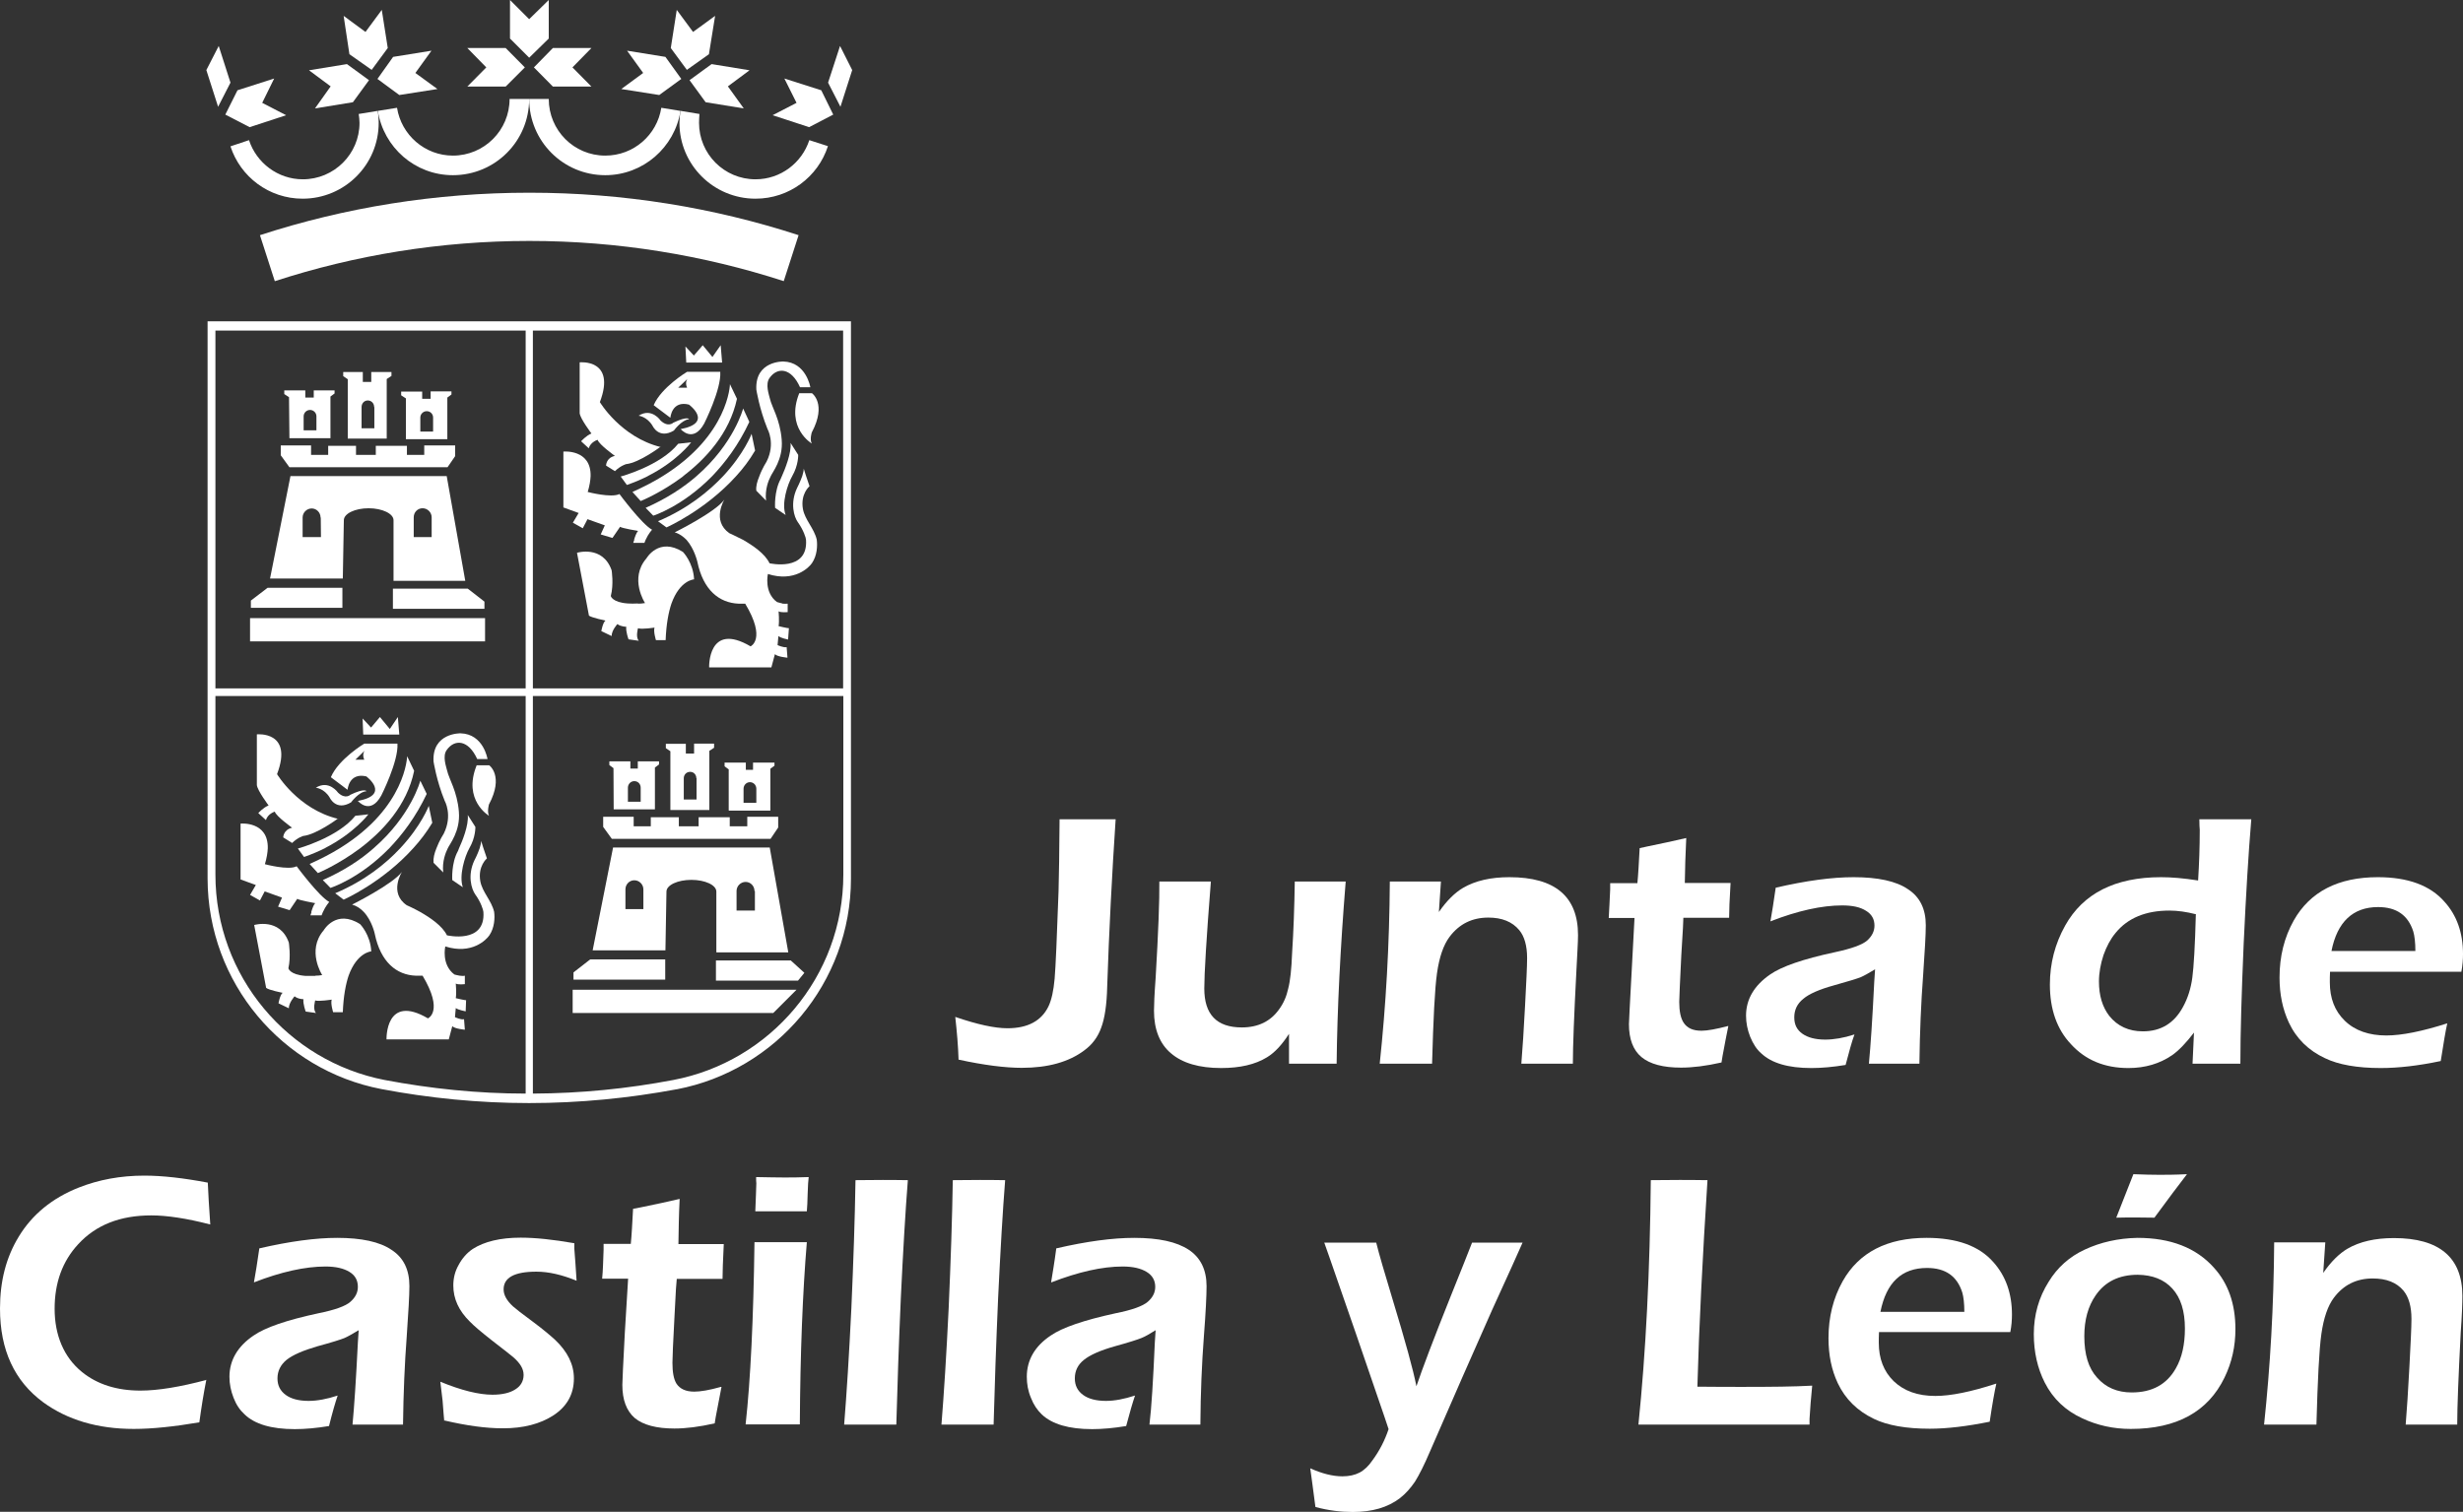 <svg xmlns="http://www.w3.org/2000/svg" id="Capa_2" width="119.48" height="73.35" viewBox="0 0 119.48 73.35"><rect x="0" y="0" width="119.48" height="73.35" fill="#333333" stroke="none"/><defs><style>.cls-1{fill-rule:evenodd;}.cls-1,.cls-2{fill:#fff;}</style></defs><g id="Capa_1-2"><path class="cls-2" d="M10.01,66.94c-.13.65-.24,1.34-.34,2.07-1.23.21-2.3.32-3.18.32-1.76,0-3.22-.44-4.39-1.29-1.4-1.03-2.1-2.54-2.1-4.55,0-1.34.3-2.49.91-3.49.65-1.07,1.62-1.87,2.91-2.38.96-.38,2.02-.58,3.18-.58.89,0,1.92.12,3.08.34.02.49.06,1.17.12,2.03-1.16-.3-2.11-.44-2.86-.44-1.51,0-2.68.46-3.54,1.39-.77.83-1.15,1.87-1.15,3.14s.44,2.35,1.33,3.07c.74.6,1.69.9,2.83.9.86,0,1.94-.18,3.21-.52"></path><path class="cls-2" d="M12.32,62.21c.07-.38.16-.94.26-1.64,1.47-.34,2.73-.51,3.78-.51,1.17,0,2.06.19,2.63.58.59.38.87.97.87,1.76,0,.46-.05,1.28-.13,2.44-.1,1.32-.16,2.74-.18,4.28h-2.45c.08-.83.17-2.15.26-3.98l.04-.6c-.3.18-.53.31-.69.38-.17.07-.61.21-1.31.4-.69.2-1.2.42-1.5.66-.29.24-.44.54-.44.9,0,.34.13.6.4.8.26.19.63.29,1.11.29.42,0,.9-.09,1.41-.26-.12.35-.26.84-.42,1.48-.61.1-1.16.15-1.66.15-1.13,0-1.94-.24-2.43-.71-.23-.21-.41-.47-.54-.81-.13-.33-.2-.67-.2-1.02,0-.8.4-1.48,1.17-2,.56-.39,1.6-.75,3.14-1.08.8-.16,1.33-.35,1.56-.56.24-.21.36-.45.36-.72,0-.32-.13-.56-.41-.73s-.66-.26-1.16-.26c-.99,0-2.16.26-3.47.77"></path><path class="cls-2" d="M21.55,68.95c-.01-.17-.05-.5-.08-.99-.04-.31-.07-.61-.11-.92,1.02.42,1.87.63,2.53.63.48,0,.85-.09,1.11-.26.26-.16.4-.4.4-.7s-.17-.57-.5-.86c-.07-.06-.42-.34-1.07-.84-.48-.38-.83-.67-1.04-.89-.54-.53-.8-1.11-.8-1.75,0-.35.08-.69.26-1,.17-.32.4-.58.68-.77.56-.36,1.34-.55,2.33-.55.71,0,1.57.09,2.6.27v.26c.04.45.07.97.11,1.56-.71-.29-1.35-.44-1.95-.44-1.07,0-1.59.29-1.59.86,0,.28.16.55.45.82.11.1.44.36,1.01.78.47.35.81.64,1.04.85.6.57.91,1.19.91,1.87,0,.77-.34,1.36-.99,1.79-.65.42-1.46.63-2.45.63-.84,0-1.77-.13-2.84-.38"></path><path class="cls-2" d="M35,67.29c-.07.38-.17.87-.28,1.46l-.05.31c-.75.17-1.4.25-1.95.25-.87,0-1.52-.17-1.93-.51-.4-.35-.6-.88-.6-1.61,0-.16.04-1,.12-2.52.07-1.13.12-2.01.16-2.63h-1.26c.04-.4.05-.86.07-1.4v-.29h1.32c.04-.39.07-.96.11-1.7l.37-.07c.65-.13,1.28-.27,1.89-.41-.04.79-.05,1.52-.06,2.19h2.2c-.04.81-.06,1.37-.06,1.69h-2.22l-.04.49-.07,1.32c-.07,1.28-.1,2.04-.1,2.26,0,.46.06.8.2,1.02.17.25.45.38.86.38.29,0,.73-.07,1.29-.23"></path><path class="cls-2" d="M36.64,58.76c.02-.65.05-1.1.05-1.35-.01-.05-.01-.15-.01-.3.57.01,1.02.02,1.35.02s.74,0,1.2-.02c-.02.15-.04.42-.05.8-.01.38-.02.66-.04.86-.51,0-.92,0-1.21,0s-.71,0-1.29,0M36.17,69.11c.24-2.18.38-5.12.43-8.84.55,0,.97,0,1.26,0s.71,0,1.28,0c-.2,2.4-.32,5.34-.34,8.84h-2.63Z"></path><path class="cls-2" d="M40.95,69.12c.12-1.49.24-3.37.35-5.65.1-2.28.17-4.34.2-6.21.62,0,1.07-.01,1.32-.01.28,0,.68,0,1.22.01-.12,1.51-.23,3.42-.34,5.69-.1,2.28-.17,4.33-.22,6.17h-2.54"></path><path class="cls-2" d="M45.67,69.12c.12-1.49.24-3.37.35-5.65.1-2.28.17-4.34.2-6.21.62,0,1.07-.01,1.32-.01.28,0,.68,0,1.22.01-.12,1.51-.23,3.42-.34,5.69-.1,2.28-.17,4.33-.22,6.17h-2.54"></path><path class="cls-2" d="M50.99,62.21c.06-.38.16-.94.25-1.64,1.47-.34,2.73-.51,3.78-.51,1.19,0,2.06.19,2.65.58.57.38.86.97.86,1.76,0,.46-.04,1.28-.13,2.44-.1,1.32-.16,2.74-.17,4.28h-2.47c.1-.83.18-2.15.26-3.98l.04-.6c-.29.18-.51.31-.69.38-.17.07-.6.21-1.29.4-.71.2-1.2.42-1.5.66-.3.24-.44.54-.44.9,0,.34.13.6.4.8.26.19.63.29,1.11.29.42,0,.89-.09,1.41-.26-.12.35-.26.84-.43,1.48-.6.1-1.16.15-1.65.15-1.13,0-1.94-.24-2.44-.71-.22-.21-.4-.47-.53-.81-.14-.33-.2-.67-.2-1.02,0-.8.38-1.48,1.16-2,.56-.39,1.62-.75,3.14-1.08.81-.16,1.33-.35,1.57-.56.24-.21.36-.45.36-.72,0-.32-.14-.56-.42-.73-.28-.17-.66-.26-1.16-.26-.99,0-2.14.26-3.46.77"></path><path class="cls-2" d="M63.81,73.11c-.11-.83-.19-1.46-.25-1.87.57.26,1.1.39,1.56.39.32,0,.6-.06.83-.18.23-.12.44-.32.63-.6.34-.46.6-.97.78-1.51l-.18-.54c-1.01-2.95-1.9-5.55-2.69-7.8l-.25-.71c.63,0,1.08,0,1.31,0,.26,0,.66,0,1.21,0,.14.57.41,1.48.79,2.74.62,2.04,1.01,3.45,1.16,4.23.28-.83.83-2.29,1.66-4.36.51-1.27.86-2.14,1.04-2.61.55,0,.95,0,1.19,0,.22,0,.63,0,1.26,0-.19.43-.67,1.51-1.47,3.25-.93,2.09-1.94,4.39-3.02,6.88-.28.66-.53,1.15-.73,1.47-.22.32-.45.58-.73.8-.59.45-1.35.67-2.29.67-.57,0-1.17-.07-1.8-.24"></path><path class="cls-2" d="M79.48,69.12c.36-3.52.56-7.47.6-11.86.63,0,1.1-.01,1.39-.01s.75,0,1.36.01c-.24,3.75-.41,7.1-.49,10.02.9.01,1.63.01,2.19.01,1.39,0,2.5-.01,3.38-.06-.06.58-.1,1.12-.13,1.62v.27h-8.3"></path><path class="cls-2" d="M91.22,63.65h4.07c0-.42-.04-.73-.1-.94-.25-.79-.81-1.19-1.71-1.19-1.23,0-1.98.71-2.26,2.13M96.84,67.14c-.08.35-.19.96-.32,1.84-1.09.22-2.06.34-2.91.34-1.14,0-2.05-.16-2.71-.48-.79-.38-1.38-.95-1.75-1.73-.3-.64-.45-1.36-.45-2.18,0-1.03.23-1.95.69-2.77.79-1.4,2.16-2.1,4.07-2.1,1.47,0,2.55.39,3.24,1.18.6.67.9,1.52.9,2.54,0,.26-.02.55-.08.85h-6.37c-.01.2-.01.37-.01.52,0,.77.24,1.39.72,1.86.5.48,1.17.72,2.02.72.75,0,1.74-.2,2.96-.6Z"></path><path class="cls-2" d="M102.66,59.08c.54-1.36.81-2.07.83-2.11.5.02.92.03,1.26.03.31,0,.75,0,1.34-.03-.38.49-.91,1.2-1.58,2.11-.34,0-.63-.01-.91-.01s-.59,0-.93.01M103.71,61.85c-.91,0-1.59.33-2.05,1-.37.53-.55,1.2-.55,1.98,0,.89.2,1.55.62,2.01.42.48.98.72,1.68.72.99,0,1.7-.39,2.14-1.17.3-.52.44-1.17.44-1.93,0-.85-.2-1.49-.61-1.94-.4-.44-.96-.66-1.68-.67ZM103.69,60.06c1.6,0,2.85.48,3.71,1.45.69.76,1.04,1.75,1.04,2.98,0,.83-.17,1.61-.53,2.35-.8,1.65-2.31,2.49-4.55,2.49-.83,0-1.62-.17-2.36-.52-.8-.37-1.41-.94-1.81-1.73-.35-.69-.53-1.48-.53-2.35,0-.93.24-1.78.72-2.54.42-.69,1.01-1.22,1.75-1.56.77-.36,1.62-.55,2.55-.57Z"></path><path class="cls-2" d="M109.83,69.12c.3-2.82.47-5.76.49-8.84.53,0,.96,0,1.31,0,.37,0,.77,0,1.17,0l-.1,1.48c.38-.55.78-.94,1.17-1.17.6-.35,1.35-.52,2.26-.52,2.2,0,3.32.94,3.32,2.81,0,.35-.02.94-.08,1.76-.11,2.12-.17,3.61-.17,4.48h-2.5c.06-.73.12-1.66.18-2.8.06-1.14.1-1.92.1-2.33,0-.6-.13-1.05-.38-1.36-.34-.41-.84-.6-1.5-.6-.79,0-1.41.31-1.88.93-.3.4-.5.99-.61,1.76-.11.77-.18,2.24-.24,4.4h-2.54"></path><path class="cls-2" d="M46.5,51.42c-.02-.67-.08-1.36-.16-2.08,1.08.37,1.92.55,2.53.55.99,0,1.66-.36,2-1.08.14-.3.24-.75.29-1.32.05-.58.11-1.98.19-4.24.02-.74.04-1.9.05-3.5.71,0,1.15,0,1.34,0,.2,0,.67,0,1.38,0-.18,2.71-.32,5.42-.41,8.12-.02.88-.12,1.54-.29,1.99-.16.45-.43.82-.83,1.11-.75.56-1.76.84-3.02.84-.81,0-1.84-.13-3.08-.4"></path><path class="cls-2" d="M64.85,51.61h-2.32v-1.45c-.34.53-.69.91-1.07,1.14-.57.35-1.31.52-2.22.52-1.07,0-1.88-.24-2.43-.71-.55-.46-.83-1.16-.83-2.07,0-.26.02-.79.08-1.59.13-2.22.19-3.78.18-4.68.54,0,.97,0,1.29,0s.73,0,1.21,0c-.22,2.77-.32,4.49-.32,5.19,0,1.26.6,1.89,1.82,1.89.8,0,1.4-.3,1.81-.88.22-.3.36-.63.44-1,.1-.38.16-.95.19-1.73.07-1.06.11-2.22.13-3.47.56,0,1.01,0,1.32,0,.35,0,.73,0,1.15,0-.26,3.22-.41,6.16-.44,8.84"></path><path class="cls-2" d="M66.93,51.61c.3-2.82.47-5.76.49-8.84.53,0,.96,0,1.31,0,.37,0,.75,0,1.17,0l-.1,1.48c.38-.55.78-.94,1.17-1.17.6-.35,1.35-.52,2.25-.52,2.22,0,3.33.94,3.33,2.81,0,.35-.04.94-.08,1.76-.11,2.12-.17,3.61-.17,4.48h-2.5c.06-.72.12-1.66.18-2.8.06-1.14.1-1.92.1-2.33,0-.59-.13-1.05-.38-1.35-.34-.41-.84-.61-1.5-.61-.79,0-1.41.31-1.88.93-.3.4-.5.99-.61,1.76-.11.77-.18,2.24-.24,4.4h-2.54"></path><path class="cls-2" d="M83.84,49.79c-.08.38-.17.86-.28,1.45l-.05.31c-.75.17-1.4.25-1.96.25-.87,0-1.51-.17-1.92-.51s-.61-.88-.61-1.6c0-.16.05-1,.13-2.52.06-1.13.11-2,.14-2.63h-1.25c.02-.4.05-.86.07-1.39v-.3h1.32c.04-.39.07-.96.11-1.7l.37-.08c.65-.13,1.27-.27,1.89-.41-.04.79-.06,1.51-.07,2.18h2.22c-.05.81-.07,1.37-.07,1.69h-2.22l-.02.49-.08,1.33c-.06,1.28-.1,2.03-.1,2.26,0,.46.07.8.22,1.02.17.25.44.38.86.38.29,0,.72-.08,1.29-.23"></path><path class="cls-2" d="M85.88,44.72c.07-.39.16-.94.26-1.65,1.47-.34,2.73-.51,3.78-.51,1.17,0,2.06.19,2.63.58.59.38.87.97.87,1.75,0,.47-.05,1.28-.13,2.44-.1,1.32-.16,2.74-.18,4.28h-2.45c.08-.83.17-2.15.26-3.98l.04-.6c-.3.18-.53.31-.69.38-.17.07-.6.2-1.31.4-.69.19-1.2.41-1.48.65-.3.24-.44.54-.44.9s.13.61.4.8c.26.18.62.28,1.1.28.42,0,.9-.08,1.42-.25-.13.35-.26.84-.43,1.48-.61.1-1.16.15-1.66.15-1.13,0-1.93-.24-2.43-.71-.23-.2-.4-.47-.54-.81-.13-.33-.2-.67-.2-1.02,0-.8.4-1.47,1.17-2,.56-.39,1.6-.75,3.14-1.08.8-.17,1.33-.36,1.57-.57.23-.21.35-.45.35-.72,0-.31-.13-.55-.41-.72-.28-.18-.66-.26-1.16-.26-.99,0-2.16.26-3.47.77"></path><path class="cls-2" d="M106.53,44.36c-.47-.12-.9-.18-1.29-.18-1.15,0-2.02.36-2.61,1.08-.25.3-.44.66-.59,1.08-.14.43-.22.86-.22,1.28,0,.69.17,1.24.5,1.67.4.5.95.75,1.63.75.87,0,1.52-.39,1.95-1.19.23-.42.38-.89.45-1.42.07-.52.13-1.54.17-3.05M108.68,51.61h-2.32l.07-1.51c-.38.5-.74.87-1.05,1.09-.61.42-1.32.63-2.13.63-1.15,0-2.08-.38-2.79-1.16-.68-.72-1.02-1.69-1.02-2.89,0-1.03.25-1.98.74-2.86.87-1.56,2.42-2.35,4.65-2.35.5,0,1.11.05,1.8.16.05-.8.08-1.62.08-2.45-.01-.11-.02-.29-.02-.52.62,0,1.05,0,1.29,0,.26,0,.67,0,1.23,0-.14,1.67-.26,3.68-.37,6.04-.1,2.36-.16,4.3-.16,5.82Z"></path><path class="cls-2" d="M113.1,46.14h4.07c0-.41-.04-.73-.1-.94-.25-.79-.81-1.19-1.71-1.19-1.22,0-1.98.72-2.26,2.13M118.72,49.64c-.08.34-.18.95-.32,1.84-1.09.23-2.06.34-2.91.34-1.14,0-2.05-.16-2.71-.48-.79-.37-1.38-.94-1.75-1.73-.3-.65-.45-1.37-.45-2.18,0-1.03.23-1.95.69-2.77.79-1.4,2.16-2.1,4.08-2.1,1.46,0,2.54.4,3.23,1.19.6.66.9,1.51.9,2.54,0,.26-.02.55-.08.86h-6.37c-.01.19-.01.37-.01.51,0,.78.24,1.39.72,1.86.5.49,1.19.72,2.02.72.75,0,1.74-.2,2.96-.59Z"></path><path class="cls-1" d="M15.29,47.34h0c.11,0,.22-.01.34-.03,0,0-.77-1.19.07-2.17,0,0,.6-1.05,1.77-.3,0,0,.5.51.54,1.32,0,0-.69.04-1.1,1.18-.14.42-.25,1-.28,1.77h-.47s-.13-.41-.07-.61c0,0-.63.1-.8.04,0,0-.13.44.04.61l-.5-.07s-.14-.37-.11-.6c0,0-.26,0-.43-.14,0,0-.28.31-.28.58l-.5-.24s.07-.41.2-.51c0,0-.67-.13-.8-.24l-.11-.58-.47-2.47s1.25-.37,1.68.85c0,0,.11.68-.02,1.25,0,0,.06.31.83.37.13,0,.29,0,.48,0"></path><path class="cls-1" d="M15.1,44.25c.04-.14.11-.35.19-.43,0,0-.78-.14-.87-.21l-.37.55-.56-.17.19-.44-.84-.3-.23.44-.48-.27.28-.48-.74-.27v-2.71s1.35-.13,1.32,1.2c-.01.21-.05.47-.14.77,0,0,1.15.31,1.54.1,0,0,1.08,1.46,1.58,1.73,0,0-.18.21-.31.5-.02.04-.04.1-.06.15h-.54s.02-.07.05-.15"></path><path class="cls-1" d="M15.77,41.15c-.3.15-.65.3-1.02.43l-.3-.41s1.92-.52,2.79-1.59l.63-.07s-.68.91-2.11,1.64"></path><path class="cls-1" d="M17.48,41.15c1.08-.82,2.26-2.06,2.61-3.75l-.34-.71s-.05,2.48-3.26,4.46c-.43.27-.92.52-1.47.77l.4.44s.98-.4,2.06-1.21"></path><path class="cls-1" d="M18.13,41.15h0c-.63.56-1.45,1.1-2.47,1.55l.37.38s1.41-.44,2.86-1.93c.63-.66,1.28-1.51,1.81-2.63l-.31-.64s-.44,1.69-2.26,3.27"></path><path class="cls-1" d="M19.42,41.15c-.71.76-1.72,1.58-3.16,2.19l.41.31s1.87-.82,3.38-2.5c.34-.37.65-.78.92-1.23l-.17-.82s-.36.96-1.38,2.05"></path><path class="cls-1" d="M22.26,39.38c-.08-.99-.48-1.58-.57-1.99-.04-.18-.24-.7-.02-1,.38-.54,1.05-.51,1.48.44h.5s-.19-1.22-1.31-1.25c0,0-1.38-.03-1.31,1.36,0,0,.14.93.54,1.91,0,0,.4.7-.04,1.59,0,0-.22.34-.36.72-.1.24-.16.49-.14.7l.47.47c-.06-.53.12-.97.22-1.17.08-.19.62-.83.54-1.77"></path><path class="cls-1" d="M22.44,43.04l-.5-.34s-.06-.82.28-1.42c0,0,.02-.04.05-.13.14-.3.48-1.12.42-1.61l.37.58s.02.5-.29,1.03c-.23.41-.51,1.34-.32,1.89"></path><path class="cls-1" d="M22.31,47.34h0c.08.01.18.02.24,0v.41s-.34.04-.44-.03c0,0,.04.47,0,.71,0,0,.41.1.5.1l-.02.54s-.37-.07-.48-.16l-.04.44s.28.14.44.1l.04.51s-.48-.04-.61-.17l-.17.64h-3.02s-.07-2.24,2.01-1.02c0,0,.78-.33-.26-2.07,0,0-.13,0-.32,0-.95-.03-1.72-.67-2-2.03,0,0-.13-.63-.53-1.06-.16-.17-.35-.3-.57-.36,0,0,1.98-.99,2.42-1.59,0,0-.65,1.02.23,1.62,0,0,.3.13.66.33.47.27,1.07.67,1.29,1.13,0,0,1.88.44,1.77-1.13,0-.08-.12-.48-.4-.86-.18-.26-.38-.91-.04-1.64,0,0,.16-.3.26-.6.04-.13.07-.26.07-.35l.11.35.17.5s-.45.37-.32,1.11c.1.53.54.93.67,1.48.04.3.02.77-.23,1.14-.14.21-.85.95-2.14.54,0,0-.2.88.44,1.36,0,0,.13.04.26.06"></path><path class="cls-1" d="M23.12,37.13h.61s.73.51-.01,1.9c0,0-.1.34,0,.55,0,0-1.28-.75-.6-2.44"></path><path class="cls-1" d="M16.4,39.71s-1.04.78-1.69.85c0,0-.26.07-.54.34l-.43-.27s0-.37.43-.47c0,0-.77-.55-.84-.78,0,0-.34.1-.43.41l-.37-.34s.24-.27.5-.37c0,0-.54-.72-.57-.99v-2.46s1.78-.18.98,1.93c0,0,1.01,1.7,2.96,2.17"></path><path class="cls-1" d="M17.78,38.39s-.07-.17-.78.17c0,0-.24.24-.6-.1,0,0-.44-.64-1.08-.24,0,0,.4.03.67.47,0,0,.3.68,1.04.24,0,0,.37-.51.74-.54"></path><path class="cls-1" d="M17.67,36.86h-.43l.45-.44s-.14.17-.02.44M19.29,36.08h-1.62s-1.25.75-1.62,1.63l.81.61s.06-.85.91-.65c0,0,1.2.89-.41,1.19,0,0,.6.72,1.14-.27,0,0,.84-1.66.78-2.51Z"></path><polyline class="cls-1" points="17.62 35.64 17.59 34.86 18 35.3 18.43 34.79 18.91 35.37 19.3 34.79 19.37 35.64"></polyline><path class="cls-1" d="M30.95,29.29h0c.1,0,.22-.01.34-.03,0,0-.78-1.19.07-2.17,0,0,.6-1.05,1.77-.31,0,0,.5.51.54,1.33,0,0-.69.03-1.1,1.18-.14.42-.25.99-.28,1.77h-.47s-.13-.41-.07-.61c0,0-.63.1-.8.03,0,0-.13.44.04.61l-.5-.07s-.14-.38-.11-.61c0,0-.26,0-.43-.13,0,0-.28.3-.28.58l-.5-.24s.07-.41.2-.51c0,0-.67-.14-.8-.24l-.11-.58-.47-2.47s1.25-.38,1.68.85c0,0,.11.68-.04,1.25,0,0,.07.31.83.36h0c.14.01.3.01.49,0"></path><path class="cls-1" d="M30.76,26.19c.04-.14.11-.34.19-.43,0,0-.78-.13-.87-.2l-.37.54-.57-.17.2-.44-.84-.3-.23.44-.48-.27.28-.47-.74-.27v-2.71s1.35-.13,1.32,1.19h0c-.01.22-.05.47-.14.77,0,0,1.14.3,1.54.1,0,0,1.08,1.46,1.58,1.73,0,0-.18.2-.31.49-.02.05-.04.1-.06.15h-.54s.01-.06.05-.15"></path><path class="cls-1" d="M31.43,23.1c-.3.15-.65.3-1.02.43l-.3-.41s1.92-.51,2.79-1.59l.63-.07s-.68.92-2.11,1.64"></path><path class="cls-1" d="M33.14,23.1c1.08-.82,2.25-2.07,2.61-3.75l-.34-.71s-.05,2.47-3.26,4.46c-.43.27-.92.52-1.47.77l.4.44s.98-.39,2.06-1.2"></path><path class="cls-1" d="M33.79,23.1h0c-.63.55-1.45,1.09-2.47,1.54l.37.38s1.41-.44,2.86-1.92c.63-.66,1.28-1.51,1.8-2.63l-.3-.65s-.44,1.7-2.26,3.28"></path><path class="cls-1" d="M35.08,23.1c-.71.75-1.72,1.58-3.16,2.19l.41.3s1.87-.82,3.38-2.49c.34-.37.65-.78.92-1.24l-.17-.81s-.36.96-1.38,2.05"></path><path class="cls-1" d="M37.92,21.33c-.08-.99-.48-1.58-.57-1.98-.04-.18-.24-.71-.02-1.01.38-.54,1.05-.51,1.48.45h.5s-.2-1.22-1.31-1.25c0,0-1.38-.04-1.31,1.36,0,0,.14.92.54,1.91,0,0,.4.7-.04,1.58,0,0-.22.34-.36.73-.1.24-.17.49-.14.69l.47.48c-.06-.54.12-.98.22-1.17.08-.2.62-.83.54-1.78"></path><path class="cls-1" d="M38.1,24.98l-.5-.34s-.06-.81.28-1.42c0,0,.01-.04.05-.12.14-.31.47-1.12.42-1.61l.37.58s.02.49-.29,1.03c-.23.4-.53,1.34-.32,1.88"></path><path class="cls-1" d="M37.97,29.29h0c.08,0,.17.01.24,0v.41s-.34.03-.44-.04c0,0,.04.48,0,.72,0,0,.41.1.5.1l-.04.55s-.36-.07-.47-.17l-.04.44s.28.13.44.1l.04.51s-.48-.04-.61-.17l-.17.64h-3.02s-.07-2.24,2.01-1.02c0,0,.78-.34-.26-2.07,0,0-.13,0-.32,0-.95-.04-1.72-.67-2-2.03,0,0-.14-.63-.53-1.07-.16-.16-.35-.3-.57-.36,0,0,1.98-.98,2.41-1.59,0,0-.63,1.02.24,1.63,0,0,.29.13.66.32.47.27,1.07.67,1.29,1.14,0,0,1.88.43,1.77-1.14,0-.08-.12-.47-.4-.86-.18-.25-.38-.91-.04-1.64,0,0,.16-.31.26-.6.04-.13.07-.26.07-.35l.11.35.17.5s-.45.37-.32,1.11c.1.53.54.93.67,1.48.04.3.02.77-.23,1.14-.14.21-.85.94-2.14.53,0,0-.2.89.44,1.36,0,0,.13.04.26.07"></path><path class="cls-1" d="M38.77,19.08h.62s.73.51-.01,1.9c0,0-.11.34,0,.54,0,0-1.28-.75-.61-2.44"></path><path class="cls-1" d="M32.05,21.67s-1.03.78-1.68.85c0,0-.26.07-.54.34l-.43-.27s0-.38.43-.47c0,0-.77-.55-.84-.78,0,0-.34.1-.43.41l-.37-.34s.24-.27.5-.38c0,0-.54-.71-.57-.98v-2.47s1.78-.18.98,1.93c0,0,1.01,1.7,2.95,2.18"></path><path class="cls-1" d="M33.43,20.34s-.06-.17-.77.17c0,0-.24.24-.61-.1,0,0-.43-.65-1.07-.24,0,0,.4.04.67.48,0,0,.3.68,1.04.24,0,0,.37-.51.73-.55"></path><path class="cls-1" d="M33.33,18.81h-.43l.45-.43s-.14.16-.02.43M34.95,18.04h-1.62s-1.25.75-1.62,1.62l.81.61s.06-.85.9-.64c0,0,1.21.88-.4,1.19,0,0,.6.71,1.14-.27,0,0,.84-1.66.78-2.51Z"></path><polyline class="cls-1" points="33.29 17.59 33.25 16.81 33.66 17.25 34.09 16.75 34.56 17.32 34.96 16.75 35.03 17.59"></polyline><path class="cls-1" d="M29.77,39.27h2v-2.03l.2-.15v-.15h-1.03v.35h-.36v-.35h-1.02v.18l.2.15M31.08,38.22c0-.18-.13-.32-.31-.32-.17,0-.31.14-.31.32v.68h.62v-.68ZM29.26,39.63h1.48v.46h.83v-.44h1.36v.44h.96v-.44h1.51v.44h.85v-.46h1.5v.52l-.37.55h-7.7l-.42-.58v-.49ZM32.3,36.09h.97s0,.47,0,.47h.4v-.48h.97v.2l-.23.15v2.87h-1.89v-2.85l-.22-.15v-.21ZM33.78,37.76c0-.17-.13-.32-.31-.31-.17,0-.3.14-.3.31v1.03h.62v-1.03ZM35.37,39.33h2v-2.03l.2-.15v-.15h-1.04v.35h-.35v-.35h-1.03v.18l.2.15v1.99ZM36.69,38.27c0-.18-.14-.32-.31-.32s-.31.14-.31.32v.68h.62v-.68ZM34.76,46.21h3.48s-.9-5.09-.9-5.09h-7.6l-.99,4.99h3.53l.05-2.85c0-.32.55-.57,1.21-.57s1.21.25,1.21.57v2.94ZM28.63,46.55h3.64v.98h-4.45v-.35l.81-.63ZM38.36,46.6h-3.63v.98h3.98l.31-.38-.66-.6ZM31.21,43.15c0-.24-.2-.44-.44-.44-.24,0-.43.2-.43.44v.96h.87v-.96ZM36.6,43.23c0-.24-.19-.44-.43-.44s-.44.2-.44.44v.95h.89v-.95ZM37.5,49.16l1.14-1.14h-10.86v1.13h9.72Z"></path><path class="cls-1" d="M14.04,21.26h1.99v-2.02l.2-.15v-.15h-1.01v.35h-.41v-.35h-1.02v.18l.23.15M15.35,20.2c0-.17-.14-.31-.31-.31s-.31.14-.31.31v.68h.62v-.68ZM13.61,21.61h1.48v.46h.83v-.44h1.35v.44h.96v-.44h1.51v.44h.84v-.46h1.5v.52l-.37.54h-7.67l-.42-.58v-.48ZM16.65,18.05h.95v.48h.41v-.48h.98s0,.19,0,.19l-.23.15v2.89h-1.89v-2.88l-.22-.15v-.21ZM18.15,19.75c0-.18-.13-.32-.31-.32-.17,0-.3.14-.3.32v1.03h.62v-1.03ZM19.71,21.31h1.99v-2.02l.2-.15v-.15h-1.01v.36h-.41v-.35h-1.02s0,.18,0,.18l.23.15v1.98ZM21.01,20.26c0-.17-.13-.31-.31-.31-.17,0-.31.14-.31.31v.68h.62v-.68ZM19.1,28.18h3.47l-.9-5.08h-7.58l-.99,4.97h3.53l.05-2.83c0-.32.54-.58,1.2-.58s1.21.26,1.21.58v2.94ZM12.98,28.52h3.63v.97h-4.44v-.35l.81-.62ZM22.69,28.56h-3.63v.98h4.44v-.35l-.81-.63ZM15.55,25.11c0-.24-.19-.44-.43-.44s-.44.2-.44.44v.95h.89s-.01-.95-.01-.95ZM20.94,25.1c0-.24-.2-.44-.44-.44s-.43.19-.43.44v.96h.87v-.96ZM12.13,29.99h11.4v1.13h-11.4v-1.13Z"></path><path class="cls-2" d="M32.66,52.4h0c-2.2.42-4.48.65-6.81.66v-19.29h15.06v8.66c0,4.96-3.56,9.08-8.25,9.97M10.45,42.43v-8.66h15.05v19.29c-2.33,0-4.62-.24-6.84-.66-4.68-.91-8.21-5.02-8.21-9.97ZM25.5,16.04v17.36h-15.05v-17.36s15.05,0,15.05,0ZM40.9,16.04v17.36s-15.05,0-15.05,0v-17.36h15.05ZM10.07,15.59v27.04c.01,5.06,3.63,9.29,8.43,10.21,2.32.44,4.72.68,7.17.68s4.85-.24,7.16-.67h.01c4.8-.92,8.44-5.15,8.44-10.22V15.59H10.07Z"></path><path class="cls-2" d="M25.68,11.69c-4.31,0-8.47.69-12.34,1.95h-.01l-.72-2.23c4.12-1.34,8.51-2.06,13.07-2.06s8.94.72,13.06,2.06l-.72,2.23c-3.89-1.26-8.05-1.95-12.34-1.95"></path><path class="cls-2" d="M40.16,7.1c-.48,1.48-1.87,2.54-3.51,2.54-2.04,0-3.69-1.65-3.69-3.68,0-.2.02-.39.05-.58h.01l.91.15c-.01.14-.02.28-.02.43,0,1.51,1.22,2.74,2.74,2.74,1.22,0,2.25-.8,2.61-1.9l.9.29"></path><path class="cls-2" d="M33.01,5.38c-.28,1.77-1.81,3.12-3.65,3.12-2.04,0-3.69-1.65-3.69-3.7h.95c0,1.52,1.22,2.75,2.74,2.75,1.38,0,2.51-1,2.72-2.32l.92.15"></path><path class="cls-2" d="M18.33,5.38c.28,1.77,1.8,3.12,3.64,3.12,2.05,0,3.7-1.65,3.7-3.7h-.95c0,1.52-1.23,2.75-2.75,2.75-1.36,0-2.5-1-2.71-2.32l-.93.15"></path><path class="cls-2" d="M11.18,7.1c.48,1.48,1.87,2.54,3.5,2.54,2.04,0,3.69-1.65,3.69-3.68,0-.2-.01-.39-.05-.58l-.92.15c.02.14.04.28.04.43,0,1.51-1.23,2.74-2.75,2.74-1.21,0-2.25-.8-2.61-1.9"></path><polyline class="cls-2" points="25.9 3.27 26.82 2.33 28.69 2.33 27.77 3.27 28.69 4.2 26.82 4.2"></polyline><polyline class="cls-2" points="40.77 5.18 40.17 4.01 40.75 2.23 41.34 3.4"></polyline><polyline class="cls-2" points="40.42 5.56 39.84 4.38 38.05 3.81 38.64 4.99 37.48 5.59 39.25 6.17"></polyline><polyline class="cls-2" points="33.05 3.83 31.98 4.61 30.14 4.32 31.2 3.54 30.42 2.46 32.28 2.76"></polyline><polyline class="cls-2" points="33.45 3.89 34.52 3.11 36.36 3.41 35.31 4.19 36.08 5.26 34.23 4.96"></polyline><polyline class="cls-2" points="33.32 3.39 32.54 2.33 32.83 .48 33.62 1.55 34.69 .77 34.39 2.63"></polyline><polyline class="cls-2" points="25.67 2.8 24.74 1.87 24.74 0 25.67 .93 26.62 0 26.62 1.87"></polyline><polyline class="cls-2" points="25.46 3.27 24.53 2.33 22.67 2.33 23.59 3.27 22.67 4.2 24.53 4.2"></polyline><polyline class="cls-2" points="10.58 5.18 11.18 4.01 10.61 2.23 10.01 3.4"></polyline><polyline class="cls-2" points="10.93 5.56 11.52 4.38 13.3 3.81 12.72 4.99 13.88 5.59 12.11 6.17"></polyline><polyline class="cls-2" points="18.31 3.83 19.37 4.61 21.22 4.32 20.15 3.54 20.93 2.46 19.07 2.76"></polyline><polyline class="cls-2" points="17.9 3.89 16.83 3.11 14.99 3.41 16.04 4.19 15.28 5.26 17.12 4.96"></polyline><polyline class="cls-2" points="18.03 3.39 18.81 2.33 18.52 .48 17.73 1.55 16.67 .77 16.95 2.63"></polyline></g></svg>